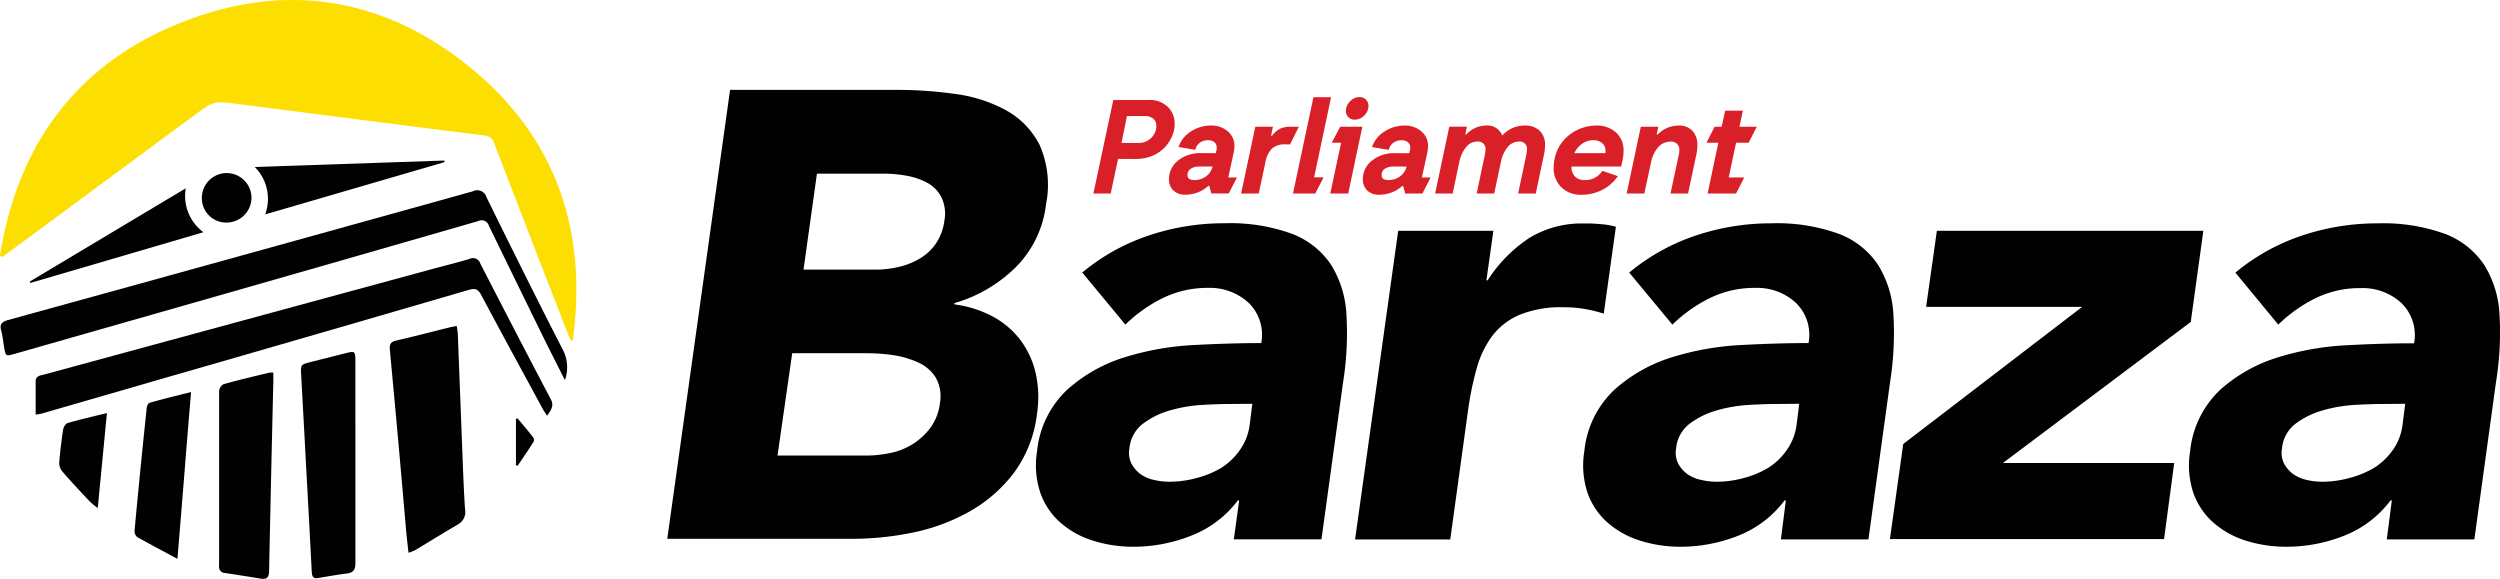 <svg xmlns="http://www.w3.org/2000/svg" width="238.287" height="55.173" viewBox="0 0 238.287 55.173">
  <g id="baraza-04-04" transform="translate(0 -0.001)">
    <path id="Path_405" data-name="Path 405" d="M115.837,14.8H131.8a39.3,39.3,0,0,1,5.535.394,13.727,13.727,0,0,1,4.84,1.569,7.822,7.822,0,0,1,3.173,3.3,9.443,9.443,0,0,1,.608,5.622,10.161,10.161,0,0,1-2.895,6.021,13.681,13.681,0,0,1-5.842,3.416v.122a10.705,10.705,0,0,1,3.659,1.158,8.152,8.152,0,0,1,2.64,2.252,8.355,8.355,0,0,1,1.453,3.173,10.422,10.422,0,0,1,.116,3.873,11.719,11.719,0,0,1-2.235,5.651,13.855,13.855,0,0,1-4.232,3.659,18.649,18.649,0,0,1-5.442,2,28.89,28.89,0,0,1-5.79.579H109.85Zm4.522,34.854h8.47a11.215,11.215,0,0,0,2.264-.243,6.537,6.537,0,0,0,2.148-.845,6.328,6.328,0,0,0,1.7-1.575,4.933,4.933,0,0,0,.9-2.356,3.607,3.607,0,0,0-.423-2.449,3.821,3.821,0,0,0-1.691-1.424,8.87,8.87,0,0,0-2.368-.683,17.687,17.687,0,0,0-2.449-.179h-7.15Zm2.478-17.722h6.838a10,10,0,0,0,2.177-.243,7.058,7.058,0,0,0,2.026-.787,4.863,4.863,0,0,0,1.569-1.447,5,5,0,0,0,.816-2.177,3.648,3.648,0,0,0-.272-2.229,3.3,3.3,0,0,0-1.3-1.361,6.531,6.531,0,0,0-1.969-.695,12.043,12.043,0,0,0-2.206-.208h-6.4Z" transform="translate(-46.25 -6.231)" fill="#010101"/>
    <path id="Path_406" data-name="Path 406" d="M189.909,63.165h-.122a10.167,10.167,0,0,1-4.51,3.387,14.908,14.908,0,0,1-5.442,1.031A12.737,12.737,0,0,1,175.967,67a8.5,8.5,0,0,1-3.115-1.737,6.7,6.7,0,0,1-1.9-2.843,8.262,8.262,0,0,1-.307-3.931,9.3,9.3,0,0,1,2.895-5.894,14.723,14.723,0,0,1,5.5-3.086,26.789,26.789,0,0,1,6.652-1.158q3.474-.182,6.322-.179a4.244,4.244,0,0,0-1.21-3.844,5.442,5.442,0,0,0-3.873-1.418,9.663,9.663,0,0,0-4.209.926,13.9,13.9,0,0,0-3.659,2.571l-4.111-4.962a19.685,19.685,0,0,1,6.369-3.538,22.487,22.487,0,0,1,7.168-1.158,17.3,17.3,0,0,1,6.438,1,7.857,7.857,0,0,1,3.723,2.93,9.935,9.935,0,0,1,1.482,4.748,29.805,29.805,0,0,1-.324,6.513l-2.055,14.938H189.4Zm-.967-9.188q-1.025,0-2.571.087a14.046,14.046,0,0,0-3.022.515,7.834,7.834,0,0,0-2.6,1.268,3.335,3.335,0,0,0-1.3,2.362,2.316,2.316,0,0,0,.18,1.418,3.051,3.051,0,0,0,.828,1,3.393,3.393,0,0,0,1.3.579,6.322,6.322,0,0,0,1.482.179,9.732,9.732,0,0,0,2.634-.359,8.922,8.922,0,0,0,2.356-.978,6.125,6.125,0,0,0,1.783-1.737,5.321,5.321,0,0,0,.909-2.42l.243-1.934Z" transform="translate(-71.798 -15.469)" fill="#010101"/>
    <path id="Path_407" data-name="Path 407" d="M227.191,37.488h9.073l-.666,4.719h.122a13.519,13.519,0,0,1,3.989-4.053,9.605,9.605,0,0,1,5.211-1.366,12.929,12.929,0,0,1,1.569.064,7.764,7.764,0,0,1,1.453.243l-1.158,8.285a13.45,13.45,0,0,0-1.87-.452,11.446,11.446,0,0,0-1.94-.156,10.462,10.462,0,0,0-4.232.73,6.369,6.369,0,0,0-2.6,2.026,9.367,9.367,0,0,0-1.482,3.115,29.689,29.689,0,0,0-.816,3.989l-1.691,12.274H223.08Z" transform="translate(-93.922 -15.486)" fill="#010101"/>
    <path id="Path_408" data-name="Path 408" d="M279.945,63.165h-.122a10.132,10.132,0,0,1-4.475,3.387,14.886,14.886,0,0,1-5.442,1.031A12.737,12.737,0,0,1,266.05,67a8.5,8.5,0,0,1-3.115-1.737,6.7,6.7,0,0,1-1.9-2.843,8.263,8.263,0,0,1-.3-3.931,9.264,9.264,0,0,1,2.895-5.894,14.723,14.723,0,0,1,5.5-3.086,26.789,26.789,0,0,1,6.652-1.158q3.474-.185,6.322-.179a4.244,4.244,0,0,0-1.21-3.844,5.442,5.442,0,0,0-3.873-1.418,9.663,9.663,0,0,0-4.238.932,13.791,13.791,0,0,0-3.653,2.571l-4.116-4.962a19.685,19.685,0,0,1,6.369-3.538,22.516,22.516,0,0,1,7.168-1.158,17.3,17.3,0,0,1,6.438,1,7.828,7.828,0,0,1,3.723,2.93,9.935,9.935,0,0,1,1.482,4.748,29.8,29.8,0,0,1-.324,6.513l-2.055,14.938h-8.343Zm-.967-9.188q-1.025,0-2.571.087a14.046,14.046,0,0,0-3.022.515,7.886,7.886,0,0,0-2.6,1.268,3.335,3.335,0,0,0-1.3,2.362,2.316,2.316,0,0,0,.185,1.418,2.965,2.965,0,0,0,.845,1,3.393,3.393,0,0,0,1.326.579,6.323,6.323,0,0,0,1.482.179,9.732,9.732,0,0,0,2.634-.359,8.922,8.922,0,0,0,2.327-.978,6.125,6.125,0,0,0,1.783-1.737,5.321,5.321,0,0,0,.909-2.42l.243-1.934Z" transform="translate(-109.726 -15.469)" fill="#010101"/>
    <path id="Path_409" data-name="Path 409" d="M312.4,58.316l17.051-13.067H314.581L315.605,38h25.4l-1.2,8.685L321.9,60.128h16.327l-.967,7.255H311.13Z" transform="translate(-130.993 -15.998)" fill="#010101"/>
    <path id="Path_410" data-name="Path 410" d="M379.694,63.169h-.122a10.2,10.2,0,0,1-4.475,3.387,14.932,14.932,0,0,1-5.442,1.031,12.79,12.79,0,0,1-3.873-.579,8.546,8.546,0,0,1-3.115-1.737,6.8,6.8,0,0,1-1.9-2.843,8.337,8.337,0,0,1-.3-3.931,9.3,9.3,0,0,1,2.895-5.894,14.7,14.7,0,0,1,5.477-3.069,26.692,26.692,0,0,1,6.652-1.158q3.474-.185,6.322-.179a4.261,4.261,0,0,0-1.21-3.844,5.448,5.448,0,0,0-3.873-1.418,9.623,9.623,0,0,0-4.2.909,13.9,13.9,0,0,0-3.659,2.571l-4.088-4.956a19.644,19.644,0,0,1,6.369-3.538,22.487,22.487,0,0,1,7.168-1.158,17.317,17.317,0,0,1,6.438,1,7.88,7.88,0,0,1,3.723,2.93,9.843,9.843,0,0,1,1.476,4.748,29.413,29.413,0,0,1-.342,6.508l-2.055,14.938h-8.349Zm-.967-9.188q-1.036,0-2.571.087a14.1,14.1,0,0,0-3.028.515,7.943,7.943,0,0,0-2.6,1.268,3.329,3.329,0,0,0-1.3,2.362,2.316,2.316,0,0,0,.179,1.418,3.1,3.1,0,0,0,.845,1,3.474,3.474,0,0,0,1.3.579,6.288,6.288,0,0,0,1.482.179,9.686,9.686,0,0,0,2.629-.359,8.882,8.882,0,0,0,2.362-.978,6.276,6.276,0,0,0,1.8-1.737,5.315,5.315,0,0,0,.9-2.42l.243-1.934Z" transform="translate(-151.717 -15.473)" fill="#010101"/>
    <path id="Path_411" data-name="Path 411" d="M182.351,22.077l-.7,3.294H180l1.9-8.916h3.312a2.53,2.53,0,0,1,1.887.66,2.206,2.206,0,0,1,.648,1.621,2.942,2.942,0,0,1-.243,1.158,3.619,3.619,0,0,1-.695,1.071,3.358,3.358,0,0,1-1.158.8,4.053,4.053,0,0,1-1.615.313Zm.33-1.528h1.673a1.638,1.638,0,0,0,1.158-.481A1.552,1.552,0,0,0,186,18.91a.857.857,0,0,0-.284-.666,1.256,1.256,0,0,0-.851-.255H183.2Z" transform="translate(-75.784 -6.925)" fill="#d92028"/>
    <path id="Path_412" data-name="Path 412" d="M193.28,24.022A3.37,3.37,0,0,1,195.6,23.3h1.3l.041-.168a1.361,1.361,0,0,0,.046-.342.672.672,0,0,0-.226-.544.967.967,0,0,0-.614-.179,1.3,1.3,0,0,0-.758.232,1.106,1.106,0,0,0-.44.683l-1.6-.266a2.86,2.86,0,0,1,1.216-1.511,3.532,3.532,0,0,1,1.882-.538,2.4,2.4,0,0,1,1.581.538,1.789,1.789,0,0,1,.648,1.459,3.086,3.086,0,0,1-.064.55l-.521,2.4h.828l-.782,1.528h-1.662l-.191-.724h-.093a3.225,3.225,0,0,1-2.177.84,1.563,1.563,0,0,1-1.158-.405,1.436,1.436,0,0,1-.417-1.071,2.246,2.246,0,0,1,.851-1.766Zm2.669,1.505a1.6,1.6,0,0,0,.643-.95H195.3a1.453,1.453,0,0,0-.77.2.689.689,0,0,0-.324.631c0,.307.22.457.666.457a1.864,1.864,0,0,0,1.077-.336Z" transform="translate(-81.017 -8.701)" fill="#d92028"/>
    <path id="Path_413" data-name="Path 413" d="M207.267,21.727a2.194,2.194,0,0,1,.782-.683,2.518,2.518,0,0,1,1.036-.185h.741l-.84,1.685h-.463a1.777,1.777,0,0,0-1.262.405,2.449,2.449,0,0,0-.631,1.337L206,27.228H204.32l1.355-6.369h1.679l-.179.868Z" transform="translate(-86.024 -8.781)" fill="#d92028"/>
    <path id="Path_414" data-name="Path 414" d="M214.985,25.183H212.86L214.811,16h1.679l-1.615,7.642h.9Z" transform="translate(-89.619 -6.736)" fill="#d92028"/>
    <path id="Path_415" data-name="Path 415" d="M219.944,18.805h2.113l-1.349,6.369H219l1.031-4.84h-.892Zm.938-2.414a1.239,1.239,0,0,1,.909-.411.834.834,0,0,1,.851.851,1.268,1.268,0,0,1-.394.892,1.245,1.245,0,0,1-.921.411.811.811,0,0,1-.84-.845,1.3,1.3,0,0,1,.394-.9Z" transform="translate(-92.204 -6.727)" fill="#d92028"/>
    <path id="Path_416" data-name="Path 416" d="M225.216,24.022a3.37,3.37,0,0,1,2.316-.718h1.251l.041-.168a1.4,1.4,0,0,0,.052-.342.66.66,0,0,0-.232-.544.938.938,0,0,0-.608-.179,1.279,1.279,0,0,0-.758.232,1.077,1.077,0,0,0-.44.683l-1.61-.266a2.843,2.843,0,0,1,1.239-1.511,3.474,3.474,0,0,1,1.876-.538,2.4,2.4,0,0,1,1.581.538,1.789,1.789,0,0,1,.648,1.459,3.084,3.084,0,0,1-.064.55l-.521,2.4h.828l-.776,1.528h-1.644l-.191-.724h-.087a3.237,3.237,0,0,1-2.183.84,1.563,1.563,0,0,1-1.158-.405,1.436,1.436,0,0,1-.417-1.071A2.246,2.246,0,0,1,225.216,24.022Zm2.669,1.505a1.6,1.6,0,0,0,.643-.95h-1.285a1.424,1.424,0,0,0-.77.2.677.677,0,0,0-.324.631c0,.307.22.457.66.457A1.864,1.864,0,0,0,227.885,25.527Z" transform="translate(-94.46 -8.701)" fill="#d92028"/>
    <path id="Path_417" data-name="Path 417" d="M242.658,21.615a2.843,2.843,0,0,1,2.165-.95,1.98,1.98,0,0,1,1.384.475,1.847,1.847,0,0,1,.527,1.447,4.515,4.515,0,0,1-.1.851l-.782,3.705h-1.679l.8-3.792a2.262,2.262,0,0,0,.035-.371.683.683,0,0,0-.764-.787,1.378,1.378,0,0,0-1.065.515,3.34,3.34,0,0,0-.666,1.505l-.62,2.93H240.22l.8-3.792a2.054,2.054,0,0,0,.035-.371.689.689,0,0,0-.776-.787,1.372,1.372,0,0,0-1.06.515,3.341,3.341,0,0,0-.672,1.505l-.614,2.93H236.26l1.349-6.369h1.679l-.151.741h.087a2.605,2.605,0,0,1,1.9-.851,1.5,1.5,0,0,1,1.534.95Z" transform="translate(-99.471 -8.697)" fill="#d92028"/>
    <path id="Path_418" data-name="Path 418" d="M257.467,24.577a1.308,1.308,0,0,0,.324.944,1.251,1.251,0,0,0,.95.342,1.9,1.9,0,0,0,1.667-.88l1.476.51a4.052,4.052,0,0,1-1.534,1.332,4.238,4.238,0,0,1-1.9.44,2.64,2.64,0,0,1-1.969-.73,2.559,2.559,0,0,1-.718-1.87,4.431,4.431,0,0,1,.087-.776,3.786,3.786,0,0,1,1.488-2.385,4.186,4.186,0,0,1,2.513-.834,2.681,2.681,0,0,1,1.841.643,2.264,2.264,0,0,1,.735,1.8,3.913,3.913,0,0,1-.087.816l-.139.648Zm1.019-2.177a2.2,2.2,0,0,0-.741.9H260.7a1.026,1.026,0,0,0,0-.214.915.915,0,0,0-.324-.758,1.308,1.308,0,0,0-.84-.261,1.812,1.812,0,0,0-1.048.33Z" transform="translate(-107.68 -8.701)" fill="#d92028"/>
    <path id="Path_419" data-name="Path 419" d="M270.749,21.52a2.791,2.791,0,0,1,2.026-.851,1.737,1.737,0,0,1,1.274.486,1.945,1.945,0,0,1,.481,1.407,3.915,3.915,0,0,1-.087.816l-.8,3.769h-1.673l.8-3.74a1.807,1.807,0,0,0,.041-.371.793.793,0,0,0-.232-.637.857.857,0,0,0-.608-.2,1.557,1.557,0,0,0-1.158.515,3.19,3.19,0,0,0-.724,1.586l-.614,2.849H267.79l1.349-6.369h1.667l-.156.741Z" transform="translate(-112.746 -8.701)" fill="#d92028"/>
    <path id="Path_420" data-name="Path 420" d="M282.377,19.748l.336-1.528H284.4l-.33,1.528h1.656l-.776,1.528h-1.2l-.7,3.312h1.476l-.776,1.528H281.04l1.019-4.84H280.93l.776-1.528Z" transform="translate(-118.278 -7.67)" fill="#d92028"/>
    <path id="Path_421" data-name="Path 421" d="M0,24.352c1.6-10,6.745-17.583,16.1-21.706C26.326-1.864,36.2-.619,44.876,6.479,53.052,13.161,56,22.071,54.6,32.423l-.174.069c-.087-.191-.185-.371-.261-.579q-3.543-9.119-7.075-18.284a.967.967,0,0,0-.9-.712q-11.742-1.482-23.489-3c-2.316-.3-2.316-.313-4.255,1.123L.99,23.935l-.8.579Z" fill="#fcdf00"/>
    <path id="Path_422" data-name="Path 422" d="M53.89,49.419,52.153,45.98c-1.841-3.752-3.688-7.527-5.506-11.267a.724.724,0,0,0-1.025-.452q-14.37,4.145-28.752,8.25L1.429,46.918c-.822.232-.834.226-.984-.579-.1-.579-.145-1.158-.3-1.7s.11-.793.648-.944Q7.1,41.956,13.4,40.219q15.858-4.383,31.71-8.795A.921.921,0,0,1,46.421,32c2.414,4.9,4.84,9.79,7.336,14.654A3.624,3.624,0,0,1,53.89,49.419Z" transform="translate(-0.045 -13.186)" fill="#010101"/>
    <path id="Path_423" data-name="Path 423" d="M5.87,57.407V54.223c0-.515.457-.538.8-.631l9.929-2.7L43.434,43.6c1.256-.342,2.524-.654,3.775-1.025a.735.735,0,0,1,1.042.434q3.335,6.5,6.728,12.957c.33.625,0,1.025-.365,1.557-.151-.243-.272-.417-.371-.579-1.98-3.659-3.966-7.284-5.906-10.937-.307-.579-.579-.654-1.193-.481q-14.4,4.2-28.8,8.343L6.42,57.32a5.524,5.524,0,0,1-.55.087Z" transform="translate(-2.471 -17.891)" fill="#010101"/>
    <path id="Path_424" data-name="Path 424" d="M65.951,75.279c-.087-.77-.168-1.459-.232-2.16q-.738-8.589-1.546-17.178c-.052-.579.1-.776.648-.9,1.656-.376,3.306-.811,4.956-1.222.232-.058.463-.1.764-.156a6.3,6.3,0,0,1,.11.776q.226,5.871.452,11.736c.064,1.656.127,3.312.237,4.968a1.343,1.343,0,0,1-.677,1.436c-1.378.8-2.727,1.644-4.093,2.461A5.112,5.112,0,0,1,65.951,75.279Z" transform="translate(-27.014 -22.592)" fill="#010101"/>
    <path id="Path_425" data-name="Path 425" d="M54.738,68.478V78.1c0,.579-.185.88-.787.955-.921.11-1.835.278-2.75.434-.423.069-.579-.058-.62-.509-.156-3.179-.336-6.369-.509-9.536s-.324-6.183-.5-9.264c-.058-1.025-.075-1.031.926-1.285l3.422-.863c.724-.185.811-.139.816.625C54.744,61.93,54.738,65.207,54.738,68.478Z" transform="translate(-20.863 -24.395)" fill="#010101"/>
    <path id="Path_426" data-name="Path 426" d="M41.23,61.342v.787q-.217,9.049-.405,18.116c0,.631-.232.828-.822.724q-1.7-.278-3.4-.533a.579.579,0,0,1-.544-.677q0-8.32,0-16.646a.851.851,0,0,1,.423-.672c1.447-.405,2.895-.747,4.371-1.1a1.61,1.61,0,0,1,.382,0Z" transform="translate(-15.176 -25.821)" fill="#010101"/>
    <path id="Path_427" data-name="Path 427" d="M26.237,80.439c-1.4-.753-2.629-1.4-3.839-2.079a.753.753,0,0,1-.249-.579q.538-5.842,1.158-11.684c0-.191.145-.492.278-.533,1.268-.359,2.547-.672,3.954-1.025C27.088,69.855,26.695,75.037,26.237,80.439Z" transform="translate(-9.326 -27.172)" fill="#010101"/>
    <path id="Path_428" data-name="Path 428" d="M60.01,26.586,42.93,31.566a4.284,4.284,0,0,0-.99-4.522l18.076-.614Z" transform="translate(-17.658 -11.127)" fill="#010101"/>
    <path id="Path_429" data-name="Path 429" d="M19.768,31a4.3,4.3,0,0,0,1.685,4.186L4.958,40.02,4.9,39.887Z" transform="translate(-2.063 -13.051)" fill="#010101"/>
    <path id="Path_430" data-name="Path 430" d="M14.3,68l-.874,9.055a8.818,8.818,0,0,1-.764-.625c-.892-.95-1.789-1.9-2.64-2.895a1.233,1.233,0,0,1-.266-.834c.081-1.031.208-2.067.365-3.092a.937.937,0,0,1,.411-.654C11.739,68.614,12.96,68.33,14.3,68Z" transform="translate(-4.108 -28.629)" fill="#010101"/>
    <path id="Path_431" data-name="Path 431" d="M33.23,30.856a2.365,2.365,0,1,1,4.73,0,2.38,2.38,0,0,1-2.391,2.351,2.316,2.316,0,0,1-2.339-2.351Z" transform="translate(-13.99 -11.993)" fill="#010101"/>
    <path id="Path_432" data-name="Path 432" d="M85.073,68.85c.5.579,1.019,1.2,1.505,1.818a.457.457,0,0,1,.052.411c-.5.793-1.025,1.563-1.54,2.316l-.151-.069V68.937Z" transform="translate(-35.762 -28.987)" fill="#010101"/>
  </g>
</svg>
